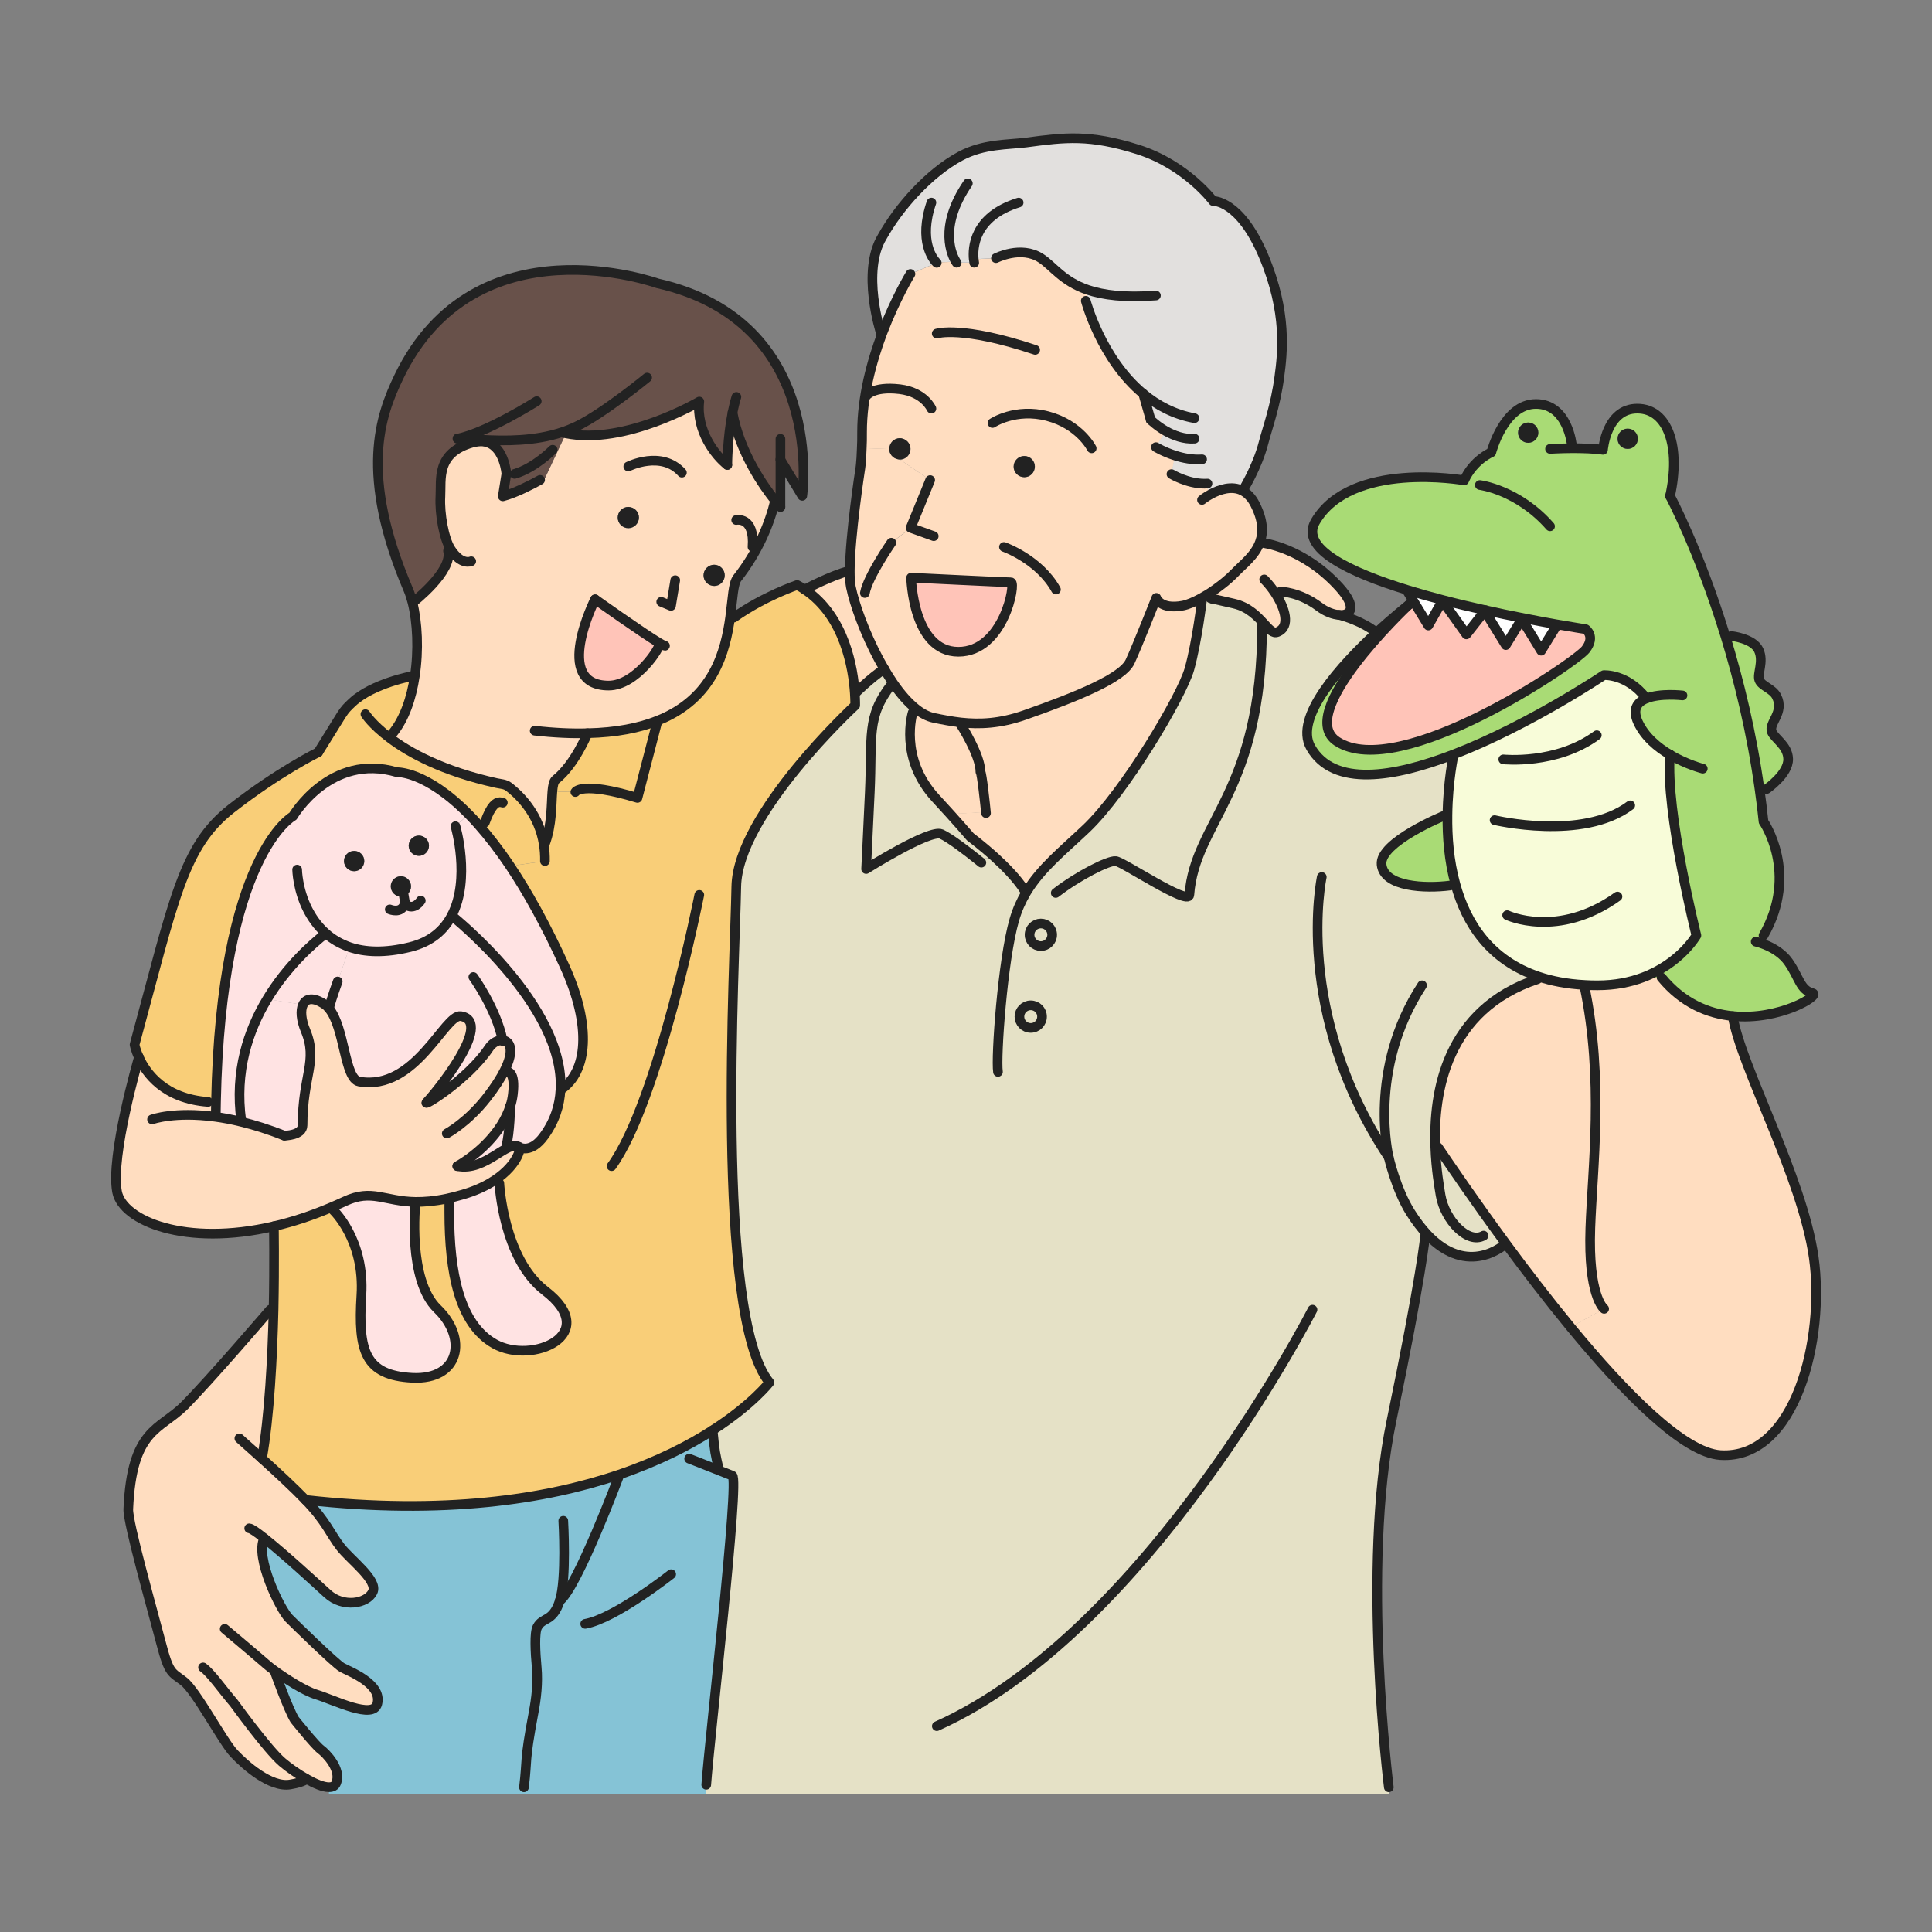 <?xml version="1.0" encoding="UTF-8"?>
<svg id="_レイヤー_1" data-name="レイヤー 1" xmlns="http://www.w3.org/2000/svg" viewBox="0 0 200 200">
  <rect x="0" y="0" width="200" height="200" fill="#808080" stroke="none"/>
  <defs>
    <style>
      .cls-1, .cls-2 {
        fill: none;
      }

      .cls-2 {
        stroke: #222;
        stroke-linecap: round;
        stroke-linejoin: round;
      }

      .cls-3 {
        fill: #f9ce78;
      }

      .cls-4 {
        fill: #f8fcd9;
      }

      .cls-5 {
        fill: #ffddc0;
      }

      .cls-6 {
        fill: #fff;
      }

      .cls-7 {
        fill: #ffe3e3;
      }

      .cls-8 {
        fill: #ffc4b8;
      }

      .cls-9 {
        fill: #e5e1c6;
      }

      .cls-10 {
        fill: #68514a;
      }

      .cls-11 {
        fill: #a9db75;
      }

      .cls-12 {
        fill: #e2e0de;
      }

      .cls-13 {
        fill: #222;
      }

      .cls-14 {
        fill: #85c3d6;
      }
    </style>
  </defs>
  <g>
    <g>
      <path class="cls-8" d="m164.16,67.23c-1.05,1.37-19.28,13.74-25.74,9.52-4.42-2.89,6.87-13.62,7.57-14.28.02-.02.03-.03.03-.03l.31-.19,1.52,2.49,1.46-2.56,2.48,3.48,1.88-2.39.09.07,2.1,3.43,1.65-2.69,2.01,3.27,1.49-2.43.05-.32c1.89.33,3.08.51,3.08.51,0,0,1.05.73,0,2.1Z"/>
      <path class="cls-11" d="m169.54,45.43c0-.58-.47-1.05-1.05-1.05s-1.05.47-1.05,1.05.47,1.05,1.05,1.05,1.05-.47,1.05-1.05Zm-11.35-1.69c-.57,0-1.05.47-1.05,1.05s.47,1.05,1.05,1.05,1.05-.47,1.05-1.05-.47-1.05-1.05-1.05Zm-7.7,34.35c-6.21,2.4-12.45,3.41-14.81-.71-1.79-3.11,3.15-8.51,6.8-11.89,1.8-1.66,3.29-2.83,3.51-3.01-.7.66-12,11.39-7.57,14.28,6.45,4.21,24.69-8.15,25.74-9.52,1.05-1.37,0-2.1,0-2.1,0,0-1.19-.18-3.08-.51-1.03-.18-2.25-.41-3.61-.68-1.15-.23-2.4-.49-3.69-.77-1.45-.32-2.95-.67-4.43-1.06-1.2-.31-2.39-.65-3.54-1-6.21-1.89-11.24-4.35-9.64-7.11,3.71-6.37,15.41-4.27,15.41-4.27.93-2.11,2.81-2.9,2.81-2.9,0,0,1.28-5.01,4.62-5.01s3.72,4.27,3.72,4.27v.31c1.09,0,2.35.03,3.21.17,0,0,.33-4.27,3.55-4.27s4.51,4.05,3.39,9.05c0,0,2.99,5.57,5.73,14.5,1.39,4.54,2.72,9.95,3.55,15.94.15,1.07.29,2.17.4,3.27,0,0,3.71,5.33,0,11.78l-.81.64s2.26.49,3.39,2.1c1.13,1.61,1.21,2.91,2.5,3.23.85.21-3.41,2.85-8.27,2.37-2.51-.24-5.18-1.32-7.37-3.99h-1.93c3.91-1.45,5.56-4.35,5.56-4.35,0,0-3.22-12.81-2.74-18.71-1.29-.76-2.61-1.85-3.31-3.36-.63-1.37-.07-2.09.85-2.46h0c-1.97-2.59-4.41-2.42-4.41-2.42,0,0-7.73,5.19-15.52,8.2Z"/>
      <path class="cls-6" d="m153.77,63.16c1.29.29,2.54.55,3.69.77v.04s.06.11.06.11l-1.65,2.69-2.1-3.43-.09-.07.09-.12Z"/>
      <path class="cls-6" d="m149.32,62.19l.02-.09c1.49.39,2.99.74,4.43,1.06l-.09.12-1.88,2.39-2.48-3.48Z"/>
      <path class="cls-9" d="m107.75,95.6c-.65,0-1.17.52-1.17,1.17s.53,1.17,1.17,1.17,1.17-.52,1.17-1.17-.53-1.17-1.17-1.17Zm-2.22,9.64c0,.65.52,1.17,1.17,1.17s1.17-.53,1.17-1.17-.52-1.17-1.17-1.17-1.17.52-1.17,1.17Zm-13.26-34.38c-2.62,3.35-1.97,5.33-2.24,11.17-.27,5.84-.38,7.93-.38,7.93,0,0,6.57-4.14,7.78-3.62.91.39,2.79,1.86,3.67,2.57l1.96-.09c1.07.98,2.23,2.17,2.97,3.32l.26.16s-.06.09-.09.15h3.09c2.35-1.81,5.46-3.38,6.21-3.3.75.07,7.53,4.65,7.62,3.5.57-7.61,7.53-10.62,7.53-27.88l.19-.21c.55.6.94,1.04,1.38.87,1.41-.55.78-2.5-.23-4.05l.57-.14s1.93.01,4,1.57c.7.53,1.48.82,2.1.85.41.11,2.4.67,3.79,1.81l.03.03c-3.65,3.38-8.59,8.77-6.8,11.89,2.36,4.13,8.6,3.11,14.81.71,0,0-.61,2.71-.65,6.31h-.27s-6.79,2.75-6.55,5.09c.24,2.33,4.51,2.5,7.1,2.17l.54-.11c1.11,4.04,3.56,7.85,8.58,9.54l-.09.27c-9.48,3.15-10.79,11.72-10.58,17.39h.28c1.25,1.85,3.83,5.64,7.03,9.98l-.06.05s-3.85,3.56-8.13-1.03l-.17.15s-.35,4.07-3.49,19.2-.27,37.91-.27,37.91v.67h-70.65v-.93c.36-4.97,3.46-31.67,2.7-32-.24-.1-.77-.31-1.39-.55v-.03c-.39-1.75-.41-1.79-.65-4.12h0c4.11-2.65,5.87-4.95,5.87-4.95-5.69-6.89-3.55-43.77-3.43-51.31s12.31-18.78,12.31-18.78c0,0,.01-.47-.04-1.25h.05s1.54-1.54,3.01-2.52c.29.51.61,1.01.92,1.47l-.19.13Z"/>
      <path class="cls-5" d="m96.87,82.64c-3.87-4.19-2.39-8.87-2.39-8.87l.37-.36c.59.47,1.21.79,1.81.92.92.19,1.85.37,2.81.48l-.02.18s2.06,3.21,2.04,4.91c.15.12.51,3.53.57,4.17l-3.7.21c-.55-.61-1.07-1.17-1.49-1.63Z"/>
      <path class="cls-5" d="m27.12,150.99h0c1.49,1.35,3.36,3.08,4.51,4.28,2.17,2.25,2.55,3.51,3.62,4.88s3.93,3.45,3.33,4.66-3.07,1.65-4.68.17c-1.17-1.07-4.51-4.14-6.55-5.75-.99,1.95,1.66,7.39,2.57,8.29.48.48,4.78,4.69,5.49,5.09.71.4,4.17,1.66,3.65,3.75-.42,1.66-4.39-.36-6.3-.95-1.23-.37-3.17-1.63-4.31-2.45l-.02.03s1.37,3.86,2.07,5.02c0,0,2.13,2.66,2.69,3.07s2.17,2.05,1.62,3.47c-.12.32-.39.45-.76.45-.61,0-1.46-.37-2.33-.86,0,0-.23.32-1.68.57-2.04.34-4.65-2-5.81-3.21-1.15-1.21-3.93-6.48-5.2-7.46-1.27-.99-1.51-.71-2.36-3.98s-3.45-12.46-3.39-13.86c.36-8.36,3.25-8.16,5.81-10.71s8.88-9.93,8.88-9.93h.35c-.12,4.95-.43,11.02-1.2,15.41Z"/>
      <path class="cls-4" d="m150.49,78.09c7.79-3.01,15.52-8.2,15.52-8.2,0,0,2.43-.17,4.41,2.41h0c-.92.37-1.48,1.1-.85,2.47.69,1.51,2.01,2.6,3.31,3.36-.48,5.9,2.74,18.71,2.74,18.71,0,0-1.65,2.9-5.56,4.35-1.31.49-2.86.81-4.68.81-.47,0-.93-.01-1.37-.04-1.8-.1-3.37-.4-4.75-.87-5.02-1.69-7.47-5.49-8.58-9.54-.67-2.44-.86-4.96-.83-7.15.04-3.6.65-6.31.65-6.31Z"/>
      <path class="cls-9" d="m90.03,82.03c.27-5.84-.38-7.81,2.24-11.17l.19-.13c.75,1.09,1.56,2.03,2.39,2.68l-.37.36s-1.48,4.68,2.39,8.87c.42.46.94,1.03,1.49,1.63.7.78,1.45,1.62,2.09,2.37,0,0,1.23.91,2.61,2.17l-1.96.09c-.89-.71-2.77-2.17-3.67-2.57-1.21-.52-7.78,3.62-7.78,3.62,0,0,.11-2.09.38-7.93Z"/>
      <path class="cls-5" d="m104.67,60.28c-.54,0-10.34-.48-10.34-.48,0,0,.17,7.67,4.89,7.67s6-7.19,5.45-7.19Zm-15.45-13.9c.02-.46.03-1.01.03-1.65,0-3.67,1-7.33,2.1-10.26,1.37-3.62,2.91-6.11,2.91-6.11l2.72-1.15s-.02-.01-.05-.05l2.03-.06s.05.08.07.09h1.82s-.03-.17-.05-.35l2.31-.11s2.59-1.33,4.64,0c1.29.83,2.23,2.39,4.87,3.29l-.21,1.13s1.57,5.99,5.94,9.62l.77,2.71s.62.62,1.57,1.16l-1.02,1.67s.82.5,1.99.87l-.38,1.91s1.64.99,3.41.99l.7,1.07c.86-.46,2.15-.91,3.26-.34.47.25.92.68,1.28,1.38.85,1.66.89,2.91.52,3.92-.5,1.41-1.77,2.34-2.61,3.21-.71.75-1.7,1.52-2.69,2.15-.26.16-.51.31-.76.45-.72.39-1.4.68-1.91.78-2.37.45-2.76-.8-2.76-.8,0,0-1.95,4.95-2.72,6.61-.78,1.66-5.26,3.54-10.9,5.52-2.57.9-4.67.99-6.62.77-.96-.11-1.89-.29-2.81-.48-.61-.13-1.22-.45-1.81-.92-.83-.65-1.63-1.59-2.39-2.68-.31-.47-.63-.96-.92-1.47-1.53-2.6-2.72-5.63-3.27-7.72l1.26-.13c.3-1.69,2.74-5.21,2.74-5.21l2-1.54,2.02-4.94-3.13-2.13c.51,0,.96-.36,1.07-.88.12-.59-.26-1.17-.86-1.3-.59-.12-1.17.26-1.29.86-.01.07-.03.15-.03.23l-2.83-.09Zm17.89,2.14c.13-.59-.26-1.17-.85-1.3-.59-.12-1.17.26-1.3.86-.12.59.26,1.17.86,1.29.59.13,1.17-.26,1.29-.85Z"/>
      <path class="cls-5" d="m132,61.38c1.01,1.55,1.65,3.5.23,4.05-.44.17-.83-.27-1.38-.87-.68-.74-1.59-1.73-3.14-2.08-1.21-.27-1.84-.42-2.15-.49l-.09-.02-.33-.5c.99-.63,1.97-1.41,2.69-2.15.83-.87,2.11-1.8,2.61-3.21l.22.08s4.22.43,7.99,4.59c1.85,2.04,1.24,2.95.02,2.88-.62-.03-1.4-.32-2.1-.85-2.07-1.55-4-1.57-4-1.57l-.57.14Z"/>
      <path class="cls-5" d="m166.06,135.48l-3.46,1.91c-2.36-2.87-4.66-5.87-6.71-8.65-3.19-4.34-5.77-8.13-7.03-9.99h-.28c-.21-5.67,1.11-14.23,10.58-17.38l.09-.27c1.38.47,2.95.77,4.75.87v.04c2.06,9.76.84,18.96.63,25.13-.24,6.93,1.34,8.28,1.43,8.35Z"/>
      <path class="cls-7" d="m53.75,118.75c-1.21-.81-3.51,2.58-6.41,1.97,2.02-1.17,4.63-3.42,5.49-6.26h0c.12-.39.21-.77.25-1.17.3-2.48-.59-2.33-.59-2.33l-.27-.14c1.05-2.11.57-3.07-.19-3.13-.47-.05-1.05.25-1.43.81-2.2,3.3-7.14,6.29-6.41,5.57s7.01-8.31,3.51-8.88c-1.67-.28-4.68,7.79-10.53,6.77-1.53-.27-1.47-5.6-3.13-7.57h0c.32-1.19.91-2.79.91-2.79l1.24-3.54c1.55.51,3.58.64,6.23-.01,2.21-.54,3.54-1.77,4.32-3.26h0s11.74,9.3,11.26,18.02c-.08,1.63-.59,3.25-1.7,4.77-1.38,1.92-2.57,1.17-2.57,1.17Z"/>
      <path class="cls-7" d="m36.66,90.18c.58,0,1.05-.47,1.05-1.05s-.47-1.05-1.05-1.05-1.05.47-1.05,1.05.47,1.05,1.05,1.05Zm7.74-2.63c0-.58-.47-1.05-1.05-1.05s-1.05.47-1.05,1.05.47,1.05,1.05,1.05,1.05-.47,1.05-1.05Zm-10.68,9.07c-1.36,1.06-4.01,3.38-6.07,6.8-1.96,3.25-3.38,7.49-2.67,12.6l-.02.09c-.96-.23-1.85-.39-2.66-.51l.04-.32c0-.41.01-.81.02-1.21.52-25.6,7.97-29.59,7.97-29.59,0,0,3.87-6.61,10.77-4.55,0,0,2.99-.15,7.42,4.36l-1.37,1.23s1.6,5.46-.39,9.25c-.78,1.49-2.11,2.72-4.32,3.26-2.65.65-4.68.53-6.23.01-1.01-.35-1.83-.85-2.48-1.43Zm6.75-5.07c-.11.57.26,1.12.83,1.23.18.03.35.03.51-.03.36-.11.64-.41.72-.8.11-.57-.26-1.12-.83-1.23s-1.12.26-1.23.83Z"/>
      <path class="cls-5" d="m166.06,135.48c-.09-.07-1.67-1.41-1.43-8.35.21-6.17,1.43-15.37-.63-25.13v-.04c.45.03.9.04,1.37.04,1.82,0,3.37-.32,4.68-.81h1.93c2.19,2.67,4.87,3.75,7.37,3.99.85,5.25,7.2,16.63,8.39,24.98,1.18,8.35-1.85,20.94-9.66,20.46-3.78-.24-9.82-6.33-15.5-13.23l3.46-1.91Z"/>
      <path class="cls-11" d="m185.11,78.55c.06,1.57-2.23,3.13-2.23,3.13l-.73.1c-.83-5.99-2.15-11.4-3.55-15.94h.61s2.26.23,2.83,1.45c.56,1.21-.18,2.46.06,3.1.24.65,1.39.89,1.79,1.7.85,1.67-.85,2.74-.49,3.67.27.69,1.65,1.41,1.69,2.79Z"/>
      <path class="cls-13" d="m168.5,44.37c.58,0,1.05.47,1.05,1.05s-.47,1.05-1.05,1.05-1.05-.47-1.05-1.05.47-1.05,1.05-1.05Z"/>
      <path class="cls-6" d="m157.53,64.09l-.07-.11v-.04c1.37.27,2.59.5,3.62.68l-.05.32-1.49,2.43-2.01-3.27Z"/>
      <path class="cls-13" d="m158.2,43.74c.58,0,1.05.47,1.05,1.05s-.47,1.05-1.05,1.05-1.05-.47-1.05-1.05.47-1.05,1.05-1.05Z"/>
      <path class="cls-11" d="m150.67,91.56l-.54.11c-2.59.33-6.86.16-7.1-2.17-.24-2.34,6.55-5.09,6.55-5.09h.27c-.03,2.19.15,4.71.83,7.15Z"/>
      <path class="cls-6" d="m149.34,62.1l-.02.09-1.46,2.56-1.52-2.49-.6-.97.06-.19c1.15.35,2.34.69,3.54,1Z"/>
      <path class="cls-12" d="m120.68,44.63c-.95-.54-1.57-1.16-1.57-1.16l-.77-2.71c-4.37-3.63-5.94-9.62-5.94-9.62l.21-1.13c-2.64-.89-3.59-2.46-4.87-3.29-2.05-1.33-4.64,0-4.64,0l-2.31.11c.02.19.05.31.05.35h-1.82s-.03-.05-.07-.09l-2.03.06s.05.05.05.05l-2.72,1.15s-1.53,2.49-2.91,6.11l-.2-.08s-2.02-6.31.17-9.88c1.71-3.08,4.86-6.61,8.1-8.35,2.41-1.29,4.9-1.15,6.82-1.41,4.01-.54,6.56-.85,11.56.73,5,1.59,7.77,5.33,7.77,5.33,0,0,2.77-.15,5.23,5.7,2.46,5.84,1.96,10.04,1.63,12.49-.41,3.06-1.27,5.36-1.63,6.81-.67,2.61-2.17,4.99-2.17,4.99-1.11-.57-2.4-.12-3.26.34l-.7-1.07c-1.77,0-3.41-.99-3.41-.99l.38-1.91c-1.17-.37-1.99-.87-1.99-.87l1.02-1.67Z"/>
      <path class="cls-9" d="m125.56,61.99c.31.07.95.21,2.15.49,1.55.35,2.46,1.34,3.14,2.08l-.19.21c0,17.26-6.95,20.27-7.53,27.88-.09,1.15-6.87-3.43-7.62-3.5-.75-.08-3.87,1.49-6.21,3.3h-3.09c.03-.05.05-.1.09-.15,1.47-2.41,3.66-4.16,6.11-6.47,4.01-3.79,9.94-13.76,10.73-16.57.79-2.81,1.31-7.21,1.31-7.21l-.06-.11c.25-.14.5-.29.76-.45l.33.5.09.02Z"/>
      <path class="cls-5" d="m102.06,84.06c-.07-.64-.43-4.05-.57-4.17.02-1.69-2.04-4.91-2.04-4.91l.02-.18c1.95.21,4.05.13,6.62-.77,5.64-1.98,10.12-3.86,10.9-5.52.77-1.66,2.72-6.61,2.72-6.61,0,0,.39,1.25,2.76.8.51-.1,1.19-.39,1.91-.78l.06.11s-.53,4.41-1.31,7.21c-.79,2.81-6.71,12.78-10.73,16.57-2.45,2.31-4.64,4.06-6.11,6.47l-.26-.16c-.73-1.15-1.89-2.34-2.97-3.32-1.38-1.26-2.61-2.17-2.61-2.17-.65-.75-1.39-1.59-2.09-2.37l3.7-.21Z"/>
      <path class="cls-9" d="m107.75,95.6c.65,0,1.17.52,1.17,1.17s-.53,1.17-1.17,1.17-1.17-.52-1.17-1.17.53-1.17,1.17-1.17Z"/>
      <path class="cls-13" d="m106.25,47.23c.59.13.98.71.85,1.3-.12.59-.7.98-1.29.85-.6-.12-.98-.7-.86-1.29.13-.6.71-.98,1.3-.86Z"/>
      <path class="cls-9" d="m106.7,104.07c.65,0,1.17.52,1.17,1.17s-.52,1.17-1.17,1.17-1.17-.53-1.17-1.17.52-1.17,1.17-1.17Z"/>
      <path class="cls-8" d="m104.67,60.28c.55,0-.73,7.19-5.45,7.19s-4.89-7.67-4.89-7.67c0,0,9.8.48,10.34.48Z"/>
      <path class="cls-5" d="m96.29,49.7l-2.02,4.94-2,1.54s-2.44,3.52-2.74,5.21l-1.26.13c-.07-.27-.13-.53-.18-.77-.08-.4-.11-.97-.11-1.66.02-3.67,1.07-10.47,1.07-10.47,0,0,.11-.61.17-2.24l2.83.09c0,.51.36.96.88,1.07.07.01.15.03.23.03l3.13,2.13Z"/>
      <path class="cls-13" d="m93.37,45.39c.6.13.98.71.86,1.3-.11.52-.57.88-1.07.88-.07,0-.15-.01-.23-.03-.52-.11-.88-.56-.88-1.07,0-.07.01-.15.03-.23.12-.6.7-.98,1.29-.86Z"/>
      <path class="cls-5" d="m88.27,61.53c.55,2.09,1.74,5.12,3.27,7.72-1.47.98-3.01,2.52-3.01,2.52h-.05c-.16-2.47-1.01-7.97-5.18-10.74,0,0,2.75-1.47,4.61-1.93h.07c0,.69.03,1.26.11,1.66.05.24.11.5.18.77Z"/>
      <path class="cls-3" d="m88.48,71.77c.05.77.04,1.25.04,1.25,0,0-12.19,11.24-12.31,18.78s-2.25,44.41,3.43,51.31c0,0-1.77,2.29-5.87,4.94-2.4,1.55-5.6,3.21-9.72,4.61-7.51,2.55-18.09,4.21-32.43,2.61-1.15-1.2-3.01-2.93-4.51-4.27h0c.77-4.4,1.08-10.47,1.2-15.4.11-4.87.03-8.65.03-8.65,1.9-.44,3.91-1.09,6.01-1.99l.14.33s3.27,3.06,2.9,8.81c-.36,5.75.37,8.28,5.28,8.53,4.91.24,5.73-4.11,2.59-7.14-3.09-2.97-2.29-10.78-2.26-11.06.89.01,1.93-.07,3.19-.33l.29,1.4c0,6.21,1.03,11.57,4.69,13.62,3.87,2.18,11.14-.97,5.21-5.51-4.33-3.32-4.72-11.12-4.72-11.12l-.89-.05c2.69-1.59,3.17-3.54,2.95-3.69,0,0,1.19.75,2.57-1.17,1.11-1.53,1.62-3.14,1.7-4.77h.02c2.79-1.85,3.23-6.57.41-12.78-1.96-4.31-3.86-7.7-5.64-10.36l3.61-.53c.01-.61-.03-1.19-.12-1.73l.12-.02c.75-1.99.67-4.13.78-5.46l2.37.07s.6-1.16,6.43.61l2.08-8c5.79-2.3,7.03-7.17,7.51-10.72l.37.05c3.09-2.2,6.55-3.37,6.55-3.37.28.15.54.31.79.47,4.17,2.77,5.02,8.27,5.18,10.74Z"/>
      <path class="cls-10" d="m75.83,42.7c-.54,2.69-.54,5.43-.54,5.43-1.23-.95-3.24-3.53-2.9-6.56,0,0-7.69,4.54-13.82,3.29-.13-.02-.25-.05-.37-.07v-.05c-2.89.95-5.91.91-8.21.79v.16c-.33-.02-.69.01-1.09.13-3.76,1.07-3.19,3.78-3.29,5.57-.1,1.8.38,4.38,1.04,5.42l-.26.21c.53,2.1-3.64,5.33-3.64,5.33h-.03c-.13-.49-.27-.94-.44-1.33-5.1-11.96-2.91-17.99-.97-22.02,7.91-16.47,26.77-9.68,26.77-9.68,17.54,3.95,14.99,22,14.99,22l-2.27-3.75v4.91s-.21-.23-.55-.66c-1.13-1.4-3.64-4.92-4.41-9.11Z"/>
      <path class="cls-5" d="m68.27,66.58c-1.72-1.02-6.67-4.54-6.67-4.54,0,0-4.51,8.93,1.41,8.93,2.83,0,5.45-4.02,5.22-4.33l.04-.07Zm-21.64-9.76c-.66-1.04-1.14-3.62-1.04-5.42.1-1.79-.47-4.5,3.29-5.57.41-.11.77-.15,1.09-.13.2.02.38.06.55.12,1.71.61,1.9,3.23,1.9,3.23l-.37,2.33c1.29-.33,3.03-1.25,3.64-1.58l.57.02,2.29-4.89v-.07c6.15,1.25,13.84-3.29,13.84-3.29-.34,3.03,1.67,5.61,2.9,6.56,0,0,0-2.75.54-5.43.77,4.19,3.28,7.71,4.41,9.11-.58,2.39-1.72,5.22-3.92,8.03-.43.55-.47,2.09-.73,4.03-.49,3.55-1.72,8.42-7.51,10.72-1.89.75-4.25,1.23-7.24,1.3,0,0-1.29,3.21-3.29,4.81-.21.17-.3.61-.35,1.21-.11,1.33-.03,3.47-.78,5.46l-.12.02c-.47-3-2.31-4.89-3.4-5.78-.09-.07-.17-.13-.24-.19-.35-.27-.8-.27-1.23-.37-5.57-1.23-9.05-3.15-11.1-4.7l.33-.45c1.23-1.51,1.95-3.65,2.29-5.91.42-2.71.27-5.58-.24-7.63h.03s4.17-3.24,3.64-5.34l.26-.21Zm28.37,2.97c.13-.59-.26-1.17-.85-1.3-.59-.12-1.17.26-1.3.86-.12.59.27,1.17.86,1.29.59.13,1.17-.26,1.29-.85Zm-8.88-5.99c.12-.59-.26-1.17-.86-1.29-.59-.13-1.17.26-1.29.85-.13.59.26,1.17.85,1.3.59.12,1.17-.26,1.3-.86Z"/>
      <path class="cls-14" d="m74.42,152.21c.62.24,1.15.45,1.39.55.76.33-2.34,27.03-2.7,32v.93h-18.88v-.67c.37-3.03,0-2.45.98-7.65.3-1.57.48-3.15.34-4.74-.15-1.62-.25-3.59.06-4.19.55-1.08,1.6-.48,2.32-2.71,1.83-1.39,6.15-12.96,6.15-12.96l-.03-.1c4.11-1.4,7.31-3.06,9.72-4.61h0c.23,2.34.26,2.37.66,4.13v.03Z"/>
      <path class="cls-13" d="m74.15,58.48c.59.13.98.71.85,1.3-.12.59-.7.98-1.29.85-.59-.12-.98-.7-.86-1.29.13-.6.71-.98,1.3-.86Z"/>
      <path class="cls-8" d="m68.23,66.64c.23.31-2.39,4.33-5.22,4.33-5.92,0-1.41-8.93-1.41-8.93,0,0,4.95,3.52,6.67,4.54l-.04.07Z"/>
      <path class="cls-3" d="m68.07,74.6l-2.08,8c-5.83-1.77-6.43-.61-6.43-.61l-2.37-.07c.05-.6.13-1.03.35-1.21,2-1.6,3.29-4.81,3.29-4.81,2.99-.07,5.35-.55,7.24-1.3Z"/>
      <path class="cls-13" d="m65.26,52.5c.6.12.98.7.86,1.29-.13.6-.71.98-1.3.86-.59-.13-.98-.71-.85-1.3.12-.59.7-.98,1.29-.85Z"/>
      <path class="cls-14" d="m57.94,165.72c-.72,2.23-1.77,1.63-2.32,2.71-.31.61-.21,2.57-.06,4.19.14,1.59-.04,3.17-.34,4.74-.98,5.21-.61,4.63-.98,7.65v.67h-20.19v-.67c.37,0,.64-.13.76-.45.55-1.42-1.07-3.06-1.62-3.47s-2.69-3.07-2.69-3.07c-.7-1.16-2.07-5.02-2.07-5.02l.02-.03c1.14.82,3.07,2.08,4.31,2.45,1.91.59,5.88,2.61,6.3.95.53-2.09-2.94-3.35-3.65-3.75-.71-.39-5.01-4.61-5.49-5.09-.91-.9-3.56-6.33-2.57-8.29,2.03,1.61,5.38,4.67,6.55,5.75,1.61,1.48,4.08,1.04,4.68-.17s-2.27-3.29-3.33-4.66-1.45-2.63-3.62-4.88c14.34,1.59,24.92-.07,32.43-2.61l.03.1s-4.33,11.56-6.15,12.96Z"/>
      <path class="cls-7" d="m58.44,100.03c2.82,6.21,2.38,10.93-.41,12.78h-.02c.48-8.72-11.26-18.02-11.26-18.02h0c1.99-3.79.39-9.25.39-9.25l1.37-1.23c.33.33.67.69,1.01,1.08,1.03,1.17,2.13,2.57,3.28,4.29,1.78,2.66,3.68,6.05,5.64,10.36Z"/>
      <path class="cls-10" d="m55.69,49.8c-.61.33-2.35,1.25-3.64,1.58l.37-2.33s-.19-2.63-1.9-3.23c-.17-.06-.35-.1-.55-.12v-.16c2.31.12,5.33.16,8.21-.79v.05c.13.03.25.05.38.07v.07s-2.3,4.89-2.3,4.89l-.57-.02Z"/>
      <path class="cls-7" d="m46.5,125.5l-.29-1.4c.52-.11,1.08-.25,1.69-.43,1.17-.34,2.13-.77,2.9-1.23l.89.05s.39,7.79,4.72,11.12c5.93,4.55-1.34,7.69-5.21,5.51-3.66-2.05-4.69-7.41-4.69-13.62Z"/>
      <path class="cls-3" d="m51.74,83.03l1.15-1.41c1.09.89,2.93,2.78,3.4,5.78.09.54.13,1.12.12,1.73l-3.61.53c-1.15-1.71-2.25-3.12-3.28-4.29l.67-.24c.63-1.81,1.17-2.11,1.55-2.11Z"/>
      <path class="cls-5" d="m43.02,124.43c-3.23-.05-4.51-1.37-7.3-.07-.45.21-.9.41-1.35.6-2.1.9-4.11,1.55-6.01,1.99-9.17,2.13-15.66-.56-16.24-3.55-.71-3.69,2.17-13.62,2.26-13.93.74,1.64,2.63,4.28,7.17,4.61h.81l-.02,1.22-.04.32c.81.11,1.7.27,2.66.51,1.36.33,2.86.79,4.49,1.45,0,0,1.87-.01,1.87-1.07,0-5.15,1.62-6.65.31-9.8-.47-1.12-.54-2.09-.27-2.67.31-.69,1.09-.83,2.24-.05.17.11.31.25.45.42,1.65,1.97,1.59,7.29,3.13,7.57,5.85,1.03,8.85-7.05,10.53-6.77,3.5.57-2.78,8.15-3.51,8.88s4.21-2.27,6.41-5.57c.37-.57.95-.86,1.43-.81.76.07,1.25,1.02.19,3.13l.27.14s.89-.15.59,2.33c-.05.4-.13.79-.25,1.17h0c-.87,2.85-3.47,5.1-5.49,6.27,2.9.61,5.2-2.78,6.41-1.97.22.15-.27,2.11-2.95,3.69-.77.46-1.73.89-2.9,1.23-.61.18-1.17.32-1.69.43-1.26.26-2.3.35-3.19.33Z"/>
      <path class="cls-3" d="m40.32,76.37c2.04,1.55,5.52,3.47,11.1,4.7.43.09.88.1,1.23.37.07.06.15.12.24.19l-1.15,1.41c-.37,0-.91.3-1.55,2.11l-.67.24c-.34-.39-.68-.75-1.01-1.08-4.43-4.51-7.42-4.36-7.42-4.36-6.89-2.06-10.77,4.55-10.77,4.55,0,0-7.45,3.99-7.97,29.59h-.81c-4.54-.34-6.43-2.98-7.17-4.62h0c-.35-.77-.45-1.32-.45-1.32,4.11-15.13,5-20.5,10-24.42,4.98-3.89,9-5.84,9-5.84,2.79-4.43,2.42-4.13,3.54-5.18,2.13-1.97,6.26-2.73,6.26-2.73l.21.03c-.34,2.25-1.07,4.4-2.29,5.91l-.33.45Z"/>
      <path class="cls-7" d="m45.28,135.49c3.15,3.03,2.33,7.38-2.59,7.14-4.91-.25-5.64-2.77-5.28-8.53.37-5.75-2.9-8.81-2.9-8.81l-.14-.33c.45-.19.89-.39,1.35-.6,2.79-1.3,4.07.02,7.3.07-.03.28-.83,8.09,2.26,11.06Z"/>
      <path class="cls-13" d="m43.36,86.5c.58,0,1.05.47,1.05,1.05s-.47,1.05-1.05,1.05-1.05-.47-1.05-1.05.47-1.05,1.05-1.05Z"/>
      <path class="cls-13" d="m41.81,92.76c-.16.05-.33.06-.51.03-.57-.11-.93-.66-.83-1.23.11-.57.67-.94,1.23-.83s.94.67.83,1.23c-.08.39-.36.69-.72.8Z"/>
      <path class="cls-13" d="m36.66,88.09c.58,0,1.05.47,1.05,1.05s-.47,1.05-1.05,1.05-1.05-.47-1.05-1.05.47-1.05,1.05-1.05Z"/>
      <path class="cls-7" d="m36.2,98.06l-1.24,3.54s-.59,1.6-.91,2.78h0c-.13-.16-.28-.3-.45-.41-1.15-.79-1.93-.64-2.24.05l-3.71-.59c2.06-3.42,4.71-5.74,6.07-6.8.65.58,1.47,1.09,2.48,1.43Z"/>
      <path class="cls-7" d="m31.63,106.69c1.31,3.15-.31,4.65-.31,9.8,0,1.06-1.87,1.07-1.87,1.07-1.63-.65-3.13-1.12-4.49-1.45l.02-.09c-.71-5.11.71-9.35,2.67-12.6l3.71.59c-.27.59-.19,1.55.27,2.67Z"/>
    </g>
    <g>
      <path class="cls-2" d="m94.48,73.77s-1.48,4.68,2.39,8.87c.42.46.94,1.03,1.49,1.63.7.78,1.45,1.62,2.09,2.37,0,0,1.23.91,2.61,2.17,1.07.98,2.23,2.17,2.97,3.32"/>
      <path class="cls-2" d="m162.72,46.09s-.39-4.27-3.72-4.27-4.62,5.01-4.62,5.01c0,0-1.87.79-2.81,2.9,0,0-11.7-2.1-15.41,4.27-1.6,2.75,3.42,5.21,9.64,7.11,1.15.35,2.34.69,3.54,1,1.49.39,2.99.74,4.43,1.06,1.29.29,2.54.55,3.69.77,1.36.27,2.59.5,3.61.68,1.89.33,3.08.51,3.08.51,0,0,1.05.73,0,2.1-1.05,1.37-19.28,13.74-25.74,9.52-4.42-2.89,6.87-13.62,7.57-14.28"/>
      <path class="cls-2" d="m160.46,46.47s1.03-.06,2.27-.07c1.09,0,2.35.03,3.21.17,0,0,.33-4.27,3.55-4.27s4.51,4.05,3.39,9.05"/>
      <path class="cls-2" d="m172.88,51.35s2.99,5.57,5.73,14.5c1.39,4.54,2.72,9.95,3.55,15.94.15,1.07.29,2.17.4,3.27,0,0,3.71,5.33,0,11.78"/>
      <path class="cls-2" d="m181.75,97.48s2.26.49,3.39,2.1c1.13,1.61,1.21,2.91,2.5,3.23.85.21-3.41,2.85-8.27,2.37-2.51-.24-5.18-1.32-7.37-3.99"/>
      <path class="cls-2" d="m176.27,79.57s-1.66-.42-3.39-1.44c-1.29-.76-2.61-1.85-3.31-3.36-.63-1.37-.07-2.09.85-2.46,1.43-.59,3.75-.32,3.75-.32"/>
      <path class="cls-2" d="m149.57,84.41s-6.79,2.75-6.55,5.09c.24,2.33,4.51,2.5,7.1,2.17"/>
      <path class="cls-2" d="m150.49,78.09s-.61,2.71-.65,6.31c-.03,2.19.15,4.71.83,7.15,1.11,4.04,3.56,7.85,8.58,9.54,1.38.47,2.95.77,4.75.87.45.03.9.04,1.37.04,1.82,0,3.37-.32,4.68-.81,3.91-1.45,5.56-4.35,5.56-4.35,0,0-3.22-12.81-2.74-18.71v-.04"/>
      <path class="cls-2" d="m155.62,78.61s5.48.58,9.68-2.5"/>
      <path class="cls-2" d="m154.72,84.9s9.12,2.18,14.04-1.53"/>
      <path class="cls-2" d="m156.02,94.74s5.24,2.49,11.42-1.93"/>
      <path class="cls-2" d="m179.23,65.84s2.26.24,2.83,1.45c.56,1.21-.18,2.46.06,3.1.24.65,1.39.89,1.79,1.7.85,1.67-.85,2.74-.49,3.67.27.69,1.65,1.41,1.69,2.79.06,1.57-2.23,3.13-2.23,3.13"/>
      <path class="cls-2" d="m146.03,62.45s-.01,0-.03.03c-.23.18-1.71,1.35-3.51,3.01-3.65,3.38-8.59,8.77-6.8,11.89,2.36,4.13,8.6,3.11,14.81.71,7.79-3.01,15.52-8.2,15.52-8.2,0,0,2.43-.17,4.41,2.41"/>
      <path class="cls-2" d="m153.19,50.21s3.95.48,7.27,4.27"/>
      <path class="cls-2" d="m179.37,105.19c.85,5.25,7.2,16.63,8.39,24.98,1.18,8.35-1.85,20.94-9.66,20.46-3.78-.24-9.82-6.33-15.5-13.23-2.36-2.87-4.66-5.87-6.71-8.65-3.19-4.34-5.77-8.13-7.03-9.99"/>
      <path class="cls-2" d="m166.06,135.49h0c-.09-.07-1.67-1.42-1.43-8.35.21-6.17,1.43-15.37-.63-25.13"/>
      <path class="cls-2" d="m159.16,101.36c-9.48,3.15-10.79,11.72-10.58,17.39.08,2.36.43,4.23.55,4.99.44,2.59,2.84,5.09,4.45,4.17"/>
      <path class="cls-2" d="m147.53,127.91s-.35,4.07-3.49,19.2-.27,37.91-.27,37.91"/>
      <path class="cls-2" d="m83.3,61.03s2.75-1.47,4.61-1.93"/>
      <path class="cls-2" d="m31.63,155.27c14.34,1.59,24.92-.07,32.43-2.61,4.11-1.4,7.31-3.06,9.72-4.61,4.11-2.65,5.87-4.94,5.87-4.94-5.69-6.89-3.55-43.77-3.43-51.31s12.31-18.78,12.31-18.78c0,0,.01-.47-.04-1.25-.16-2.47-1.01-7.97-5.18-10.74-.25-.17-.51-.33-.79-.47,0,0-3.47,1.17-6.55,3.37"/>
      <path class="cls-2" d="m37.83,73.93s.67,1.07,2.49,2.44c2.04,1.55,5.52,3.47,11.1,4.7.43.09.88.1,1.23.37.07.06.15.12.24.19,1.09.89,2.93,2.78,3.4,5.78.09.54.13,1.12.12,1.73"/>
      <path class="cls-2" d="m60.82,75.9s-1.29,3.21-3.29,4.81c-.21.17-.3.61-.35,1.21-.11,1.33-.03,3.47-.78,5.46"/>
      <path class="cls-2" d="m59.56,81.99s.6-1.16,6.43.61l2.08-8"/>
      <path class="cls-2" d="m42.74,69.97s-4.13.75-6.26,2.73c-1.12,1.05-.75.75-3.54,5.18"/>
      <path class="cls-2" d="m14.38,109.46c.74,1.64,2.63,4.28,7.17,4.61"/>
      <path class="cls-2" d="m32.93,77.88s-4.02,1.95-9,5.84c-5,3.92-5.89,9.29-10,24.42,0,0,.09.55.45,1.31"/>
      <path class="cls-2" d="m14.38,109.45h0c-.09.31-2.97,10.24-2.26,13.94.58,2.99,7.07,5.69,16.24,3.55,1.9-.44,3.91-1.09,6.01-1.99.45-.19.89-.39,1.35-.6,2.79-1.3,4.07.02,7.3.07.89.01,1.93-.07,3.19-.33.52-.11,1.08-.25,1.69-.43,1.17-.34,2.13-.77,2.9-1.23,2.69-1.59,3.17-3.54,2.95-3.69-1.21-.81-3.51,2.58-6.41,1.97"/>
      <path class="cls-2" d="m15.74,115.88s2.31-.85,6.55-.27c.81.11,1.7.27,2.66.51,1.36.33,2.86.79,4.49,1.45"/>
      <path class="cls-2" d="m29.45,117.56s1.87-.01,1.87-1.07c0-5.15,1.62-6.65.31-9.8-.47-1.12-.54-2.09-.27-2.67.31-.69,1.09-.83,2.24-.05.17.11.31.25.45.42,1.65,1.97,1.59,7.29,3.13,7.57,5.85,1.03,8.85-7.05,10.53-6.77,3.5.57-2.78,8.15-3.51,8.88s4.21-2.27,6.41-5.57c.37-.57.95-.86,1.43-.81.76.07,1.25,1.02.19,3.13-.39.78-.99,1.73-1.87,2.85-2.01,2.56-4.11,3.67-4.11,3.67"/>
      <path class="cls-2" d="m52.83,114.46c-.87,2.84-3.47,5.09-5.49,6.26"/>
      <path class="cls-2" d="m52.5,110.96s.89-.15.59,2.33c-.05.4-.13.79-.25,1.17"/>
      <path class="cls-2" d="m22.34,115.29c0-.41.01-.81.02-1.21.52-25.6,7.97-29.59,7.97-29.59,0,0,3.87-6.61,10.77-4.55,0,0,2.99-.15,7.42,4.36.33.33.67.69,1.01,1.08,1.03,1.17,2.13,2.57,3.28,4.29,1.78,2.66,3.68,6.05,5.64,10.36,2.82,6.21,2.38,10.93-.41,12.78"/>
      <path class="cls-2" d="m47.15,85.53s1.6,5.46-.39,9.25c-.78,1.49-2.11,2.72-4.32,3.26-2.65.65-4.68.53-6.23.01-1.01-.35-1.83-.85-2.48-1.43-.9-.79-1.49-1.71-1.87-2.45-1.07-2.09-1.1-4.15-1.1-4.15"/>
      <path class="cls-2" d="m24.98,116.03c-.71-5.11.71-9.35,2.67-12.6,2.06-3.42,4.71-5.74,6.07-6.8h0"/>
      <path class="cls-2" d="m53.75,118.75s1.19.75,2.57-1.17c1.11-1.53,1.62-3.14,1.7-4.77.48-8.72-11.26-18.02-11.26-18.02"/>
      <path class="cls-2" d="m51.69,122.49s.39,7.79,4.72,11.12c5.93,4.55-1.34,7.69-5.21,5.51-3.66-2.05-4.69-7.41-4.69-13.62,0-.35,0-.71,0-1.07"/>
      <path class="cls-2" d="m43.02,124.42h0c-.03.29-.83,8.09,2.26,11.07,3.15,3.03,2.33,7.38-2.59,7.14-4.91-.25-5.64-2.77-5.28-8.53.37-5.75-2.9-8.81-2.9-8.81"/>
      <path class="cls-2" d="m28.35,126.94s.07,3.78-.03,8.65c-.12,4.93-.43,11-1.2,15.4"/>
      <path class="cls-2" d="m71.34,151s1.74.67,3.08,1.21c.62.24,1.15.45,1.39.55.76.33-2.34,27.03-2.7,32"/>
      <path class="cls-2" d="m64.09,152.76s-4.33,11.56-6.15,12.96"/>
      <polyline class="cls-2" points="96.29 49.7 94.27 54.64 96.66 55.5"/>
      <path class="cls-2" d="m113.01,46.41s-1.22-2.45-4.56-3.33c-3.33-.88-5.71.71-5.71.71"/>
      <path class="cls-2" d="m89.65,41.01s.65-1.06,3.5-.72c2.53.31,3.27,2.01,3.27,2.01"/>
      <path class="cls-2" d="m128.64,50.8s1.5-2.38,2.17-4.99c.37-1.45,1.23-3.75,1.63-6.81.33-2.45.83-6.65-1.63-12.49-2.47-5.85-5.23-5.7-5.23-5.7,0,0-2.77-3.74-7.77-5.33-5-1.58-7.55-1.27-11.56-.73-1.92.25-4.41.12-6.82,1.41-3.24,1.73-6.39,5.27-8.1,8.35-2.19,3.57-.17,9.88-.17,9.88"/>
      <path class="cls-2" d="m94.32,59.8s9.8.48,10.34.48-.73,7.19-5.45,7.19-4.89-7.67-4.89-7.67Z"/>
      <path class="cls-2" d="m68.19,66.62s.03,0,.04.02c.23.31-2.39,4.33-5.22,4.33-5.92,0-1.41-8.93-1.41-8.93"/>
      <path class="cls-2" d="m61.61,62.04s4.95,3.52,6.67,4.54c.29.17.49.27.56.27"/>
      <path class="cls-2" d="m103.93,56.62s3.63,1.27,5.38,4.41"/>
      <path class="cls-2" d="m92.27,56.18s-2.44,3.52-2.74,5.21"/>
      <path class="cls-2" d="m48.78,58.1s-1.03.49-2.15-1.28c-.66-1.04-1.14-3.62-1.04-5.42.1-1.79-.47-4.5,3.29-5.57.41-.11.77-.15,1.09-.13.2.02.38.06.55.12,1.71.61,1.9,3.23,1.9,3.23l-.37,2.33c1.29-.33,3.03-1.25,3.64-1.58.14-.07.22-.12.22-.12"/>
      <path class="cls-2" d="m94.25,28.36s-1.53,2.49-2.91,6.11c-1.1,2.93-2.1,6.59-2.1,10.26,0,.64,0,1.19-.03,1.65-.05,1.63-.17,2.24-.17,2.24,0,0-1.05,6.8-1.07,10.47,0,.69.03,1.26.11,1.66.05.24.11.5.18.77.55,2.09,1.74,5.12,3.27,7.72.29.51.61,1.01.92,1.47.75,1.09,1.56,2.03,2.39,2.68.59.47,1.21.79,1.81.92.92.19,1.85.37,2.81.48,1.95.21,4.05.13,6.62-.77,5.64-1.98,10.12-3.86,10.9-5.52.77-1.66,2.72-6.61,2.72-6.61,0,0,.39,1.25,2.76.8.51-.1,1.19-.39,1.91-.78.25-.14.5-.29.76-.45.99-.63,1.97-1.41,2.69-2.15.83-.87,2.11-1.8,2.61-3.21.37-1.01.33-2.26-.52-3.92-.36-.7-.81-1.13-1.28-1.38-1.11-.57-2.4-.12-3.26.34-.57.3-.94.61-.94.61"/>
      <path class="cls-2" d="m96.42,20.97c-1.37,4.01.2,5.88.5,6.19.03.03.05.05.05.05"/>
      <path class="cls-2" d="m99.03,27.2s0,0,0-.01c-.01-.01-.03-.05-.07-.09-.37-.59-1.9-3.55,1.23-8.12"/>
      <path class="cls-2" d="m100.85,27.2s0,0,0-.01c0-.05-.03-.17-.05-.35-.11-1.11-.05-4.41,4.65-5.87"/>
      <path class="cls-2" d="m103.1,26.72s2.59-1.33,4.64,0c1.29.83,2.23,2.39,4.87,3.29,1.59.53,3.79.83,7.05.58"/>
      <path class="cls-2" d="m112.4,31.14s1.57,5.99,5.94,9.62c1.45,1.2,3.21,2.15,5.31,2.53"/>
      <line class="cls-2" x1="119.12" y1="43.47" x2="118.34" y2="40.75"/>
      <path class="cls-2" d="m123.66,45.41c-1.11.08-2.16-.33-2.97-.78-.95-.54-1.57-1.16-1.57-1.16"/>
      <path class="cls-2" d="m119.66,46.29s.82.5,1.99.87c.81.26,1.8.46,2.79.39"/>
      <path class="cls-2" d="m121.27,49.08s1.64.99,3.41.99c.11,0,.21,0,.32-.01"/>
      <path class="cls-2" d="m96.97,34.53s2.59-.85,10.19,1.69"/>
      <path class="cls-2" d="m80.24,51.82c-.58,2.39-1.72,5.22-3.92,8.03-.43.55-.47,2.09-.73,4.03-.49,3.55-1.72,8.42-7.51,10.72-1.89.75-4.25,1.23-7.24,1.3-1.63.05-3.46-.03-5.49-.26"/>
      <path class="cls-2" d="m40.65,75.91c1.23-1.51,1.95-3.65,2.29-5.91.42-2.71.27-5.58-.24-7.63-.13-.5-.27-.95-.44-1.34-5.1-11.96-2.91-17.99-.97-22.02,7.91-16.47,26.77-9.68,26.77-9.68,17.54,3.95,14.99,22,14.99,22l-2.27-3.75"/>
      <path class="cls-2" d="m65.04,48.29s3.43-1.72,5.55.64"/>
      <path class="cls-2" d="m76.21,53.83s1.93-.42,1.69,2.79"/>
      <path class="cls-2" d="m75.29,48.13s0-2.75.54-5.43c.11-.55.24-1.09.4-1.61"/>
      <path class="cls-2" d="m80.79,52.48s-.21-.23-.55-.66c-1.13-1.4-3.64-4.92-4.41-9.11"/>
      <path class="cls-2" d="m80.79,52.48v-7.05"/>
      <path class="cls-2" d="m75.29,48.13c-1.23-.95-3.24-3.53-2.9-6.56,0,0-7.69,4.54-13.82,3.29-.13-.02-.25-.05-.37-.07"/>
      <path class="cls-2" d="m66.99,39.09s-4.57,3.75-7.33,5.06c-.49.23-.98.43-1.47.59-2.87.95-5.89.91-8.2.79-1.05-.05-1.95-.13-2.62-.13"/>
      <path class="cls-2" d="m55.56,41.53s-5.15,3.26-8.2,3.88"/>
      <path class="cls-2" d="m42.74,62.36s4.17-3.23,3.64-5.33"/>
      <path class="cls-2" d="m27.35,159.24c-.99,1.95,1.66,7.39,2.57,8.29.48.48,4.78,4.69,5.49,5.09.71.4,4.17,1.66,3.65,3.75-.42,1.66-4.39-.36-6.3-.95-1.23-.37-3.17-1.63-4.31-2.45-.37-.27-.66-.5-.81-.63-.99-.87-4.38-3.72-4.38-3.72"/>
      <path class="cls-2" d="m24.78,148.9s1.03.91,2.34,2.09h0c1.49,1.35,3.36,3.08,4.51,4.28,2.17,2.25,2.55,3.51,3.62,4.88s3.93,3.45,3.33,4.66-3.07,1.65-4.68.17c-1.17-1.07-4.51-4.14-6.55-5.75h0c-.76-.61-1.34-1.01-1.55-1.02"/>
      <path class="cls-2" d="m28.43,173s1.37,3.86,2.07,5.02c0,0,2.13,2.66,2.69,3.07s2.17,2.05,1.62,3.47c-.12.32-.39.45-.76.45-.61,0-1.46-.37-2.33-.86-.94-.53-1.89-1.21-2.51-1.74-1.53-1.31-4.99-6.1-4.99-6.1-1.2-1.4-2.41-3.15-3.2-3.7"/>
      <path class="cls-2" d="m27.97,135.58s-6.33,7.38-8.88,9.93-5.45,2.35-5.81,10.71c-.07,1.39,2.54,10.59,3.39,13.86s1.09,2.99,2.36,3.98c1.27.98,4.05,6.25,5.2,7.46,1.15,1.21,3.77,3.55,5.81,3.21,1.45-.25,1.68-.57,1.68-.57"/>
      <path class="cls-2" d="m52.05,83.09c-.08-.02-.19-.05-.31-.05-.37,0-.91.3-1.55,2.11"/>
      <path class="cls-2" d="m72.39,92.64s-4.24,21.42-9.08,28.08"/>
      <path class="cls-2" d="m54.24,185.02c.37-3.03,0-2.45.98-7.65.3-1.57.48-3.15.34-4.74-.15-1.62-.25-3.59.06-4.19.55-1.08,1.6-.48,2.32-2.71.73-2.24.37-8.3.37-8.3"/>
      <path class="cls-2" d="m125.56,61.99c.31.07.95.21,2.15.49,1.55.35,2.46,1.34,3.14,2.08.55.6.94,1.04,1.38.87,1.41-.55.78-2.5-.23-4.05-.36-.54-.76-1.03-1.13-1.4"/>
      <path class="cls-2" d="m125.3,61.93s.01,0,.04,0h.02s.05.02.09.03h.02"/>
      <polyline class="cls-2" points="125.75 62.04 125.56 61.99 125.47 61.97"/>
      <path class="cls-2" d="m132.56,61.24s1.93.01,4,1.57c.7.53,1.48.82,2.1.85,1.22.07,1.83-.84-.02-2.88-3.77-4.16-7.99-4.59-7.99-4.59"/>
      <path class="cls-2" d="m69.48,162.96s-5.81,4.59-8.9,5.14"/>
      <path class="cls-2" d="m73.77,148.06c.23,2.33.26,2.37.66,4.12"/>
      <path class="cls-2" d="m88.53,71.77s1.54-1.54,3.01-2.52"/>
      <path class="cls-2" d="m138.59,63.64l.08.02c.41.11,2.4.67,3.79,1.81"/>
      <path class="cls-2" d="m124.44,62.04s-.53,4.41-1.31,7.21c-.79,2.81-6.71,12.78-10.73,16.57-2.45,2.31-4.64,4.06-6.11,6.47-.03.05-.06.09-.09.15-.49.83-.9,1.74-1.2,2.78-1.21,4.16-1.92,14.22-1.69,15.74"/>
      <path class="cls-2" d="m109.29,92.44c2.35-1.81,5.46-3.38,6.21-3.3.75.07,7.53,4.65,7.62,3.5.57-7.61,7.53-10.62,7.53-27.88"/>
      <path class="cls-2" d="m101.59,89.3s-.19-.15-.48-.39c-.89-.71-2.77-2.17-3.67-2.57-1.21-.52-7.78,3.62-7.78,3.62,0,0,.11-2.09.38-7.93.27-5.84-.38-7.81,2.24-11.17"/>
      <path class="cls-2" d="m107.87,105.24c0,.65-.52,1.17-1.17,1.17s-1.17-.53-1.17-1.17.52-1.17,1.17-1.17,1.17.52,1.17,1.17Z"/>
      <path class="cls-2" d="m108.92,96.77c0,.65-.53,1.17-1.17,1.17s-1.17-.52-1.17-1.17.53-1.17,1.17-1.17,1.17.52,1.17,1.17Z"/>
      <path class="cls-2" d="m155.83,128.78s-3.85,3.56-8.13-1.03c-.55-.6-1.12-1.33-1.69-2.24-1.48-2.35-2.25-5.71-2.25-5.71,0,0-2.25-9.07,3.45-17.8"/>
      <path class="cls-2" d="m136.83,90.79s-3.03,14.04,6.93,29.01"/>
      <path class="cls-2" d="m135.87,135.58s-17.01,33.31-38.89,43.11"/>
      <polyline class="cls-2" points="145.74 61.29 146.34 62.26 147.86 64.75 149.32 62.19"/>
      <polyline class="cls-2" points="149.32 62.19 151.8 65.67 153.68 63.28 153.77 63.16"/>
      <polyline class="cls-2" points="153.77 63.36 155.88 66.78 157.53 64.09 157.56 64.05"/>
      <polyline class="cls-2" points="157.46 63.98 157.53 64.09 159.54 67.36 161.03 64.94"/>
      <polyline class="cls-2" points="69.9 60.06 69.46 62.72 68.45 62.3"/>
      <polyline class="cls-2" points="41.71 92.14 41.81 92.76 41.96 93.62 41.97 93.64"/>
      <path class="cls-2" d="m40.35,94.14s1.21.52,1.55-.61"/>
      <path class="cls-2" d="m43.56,93.23s-.69,1.1-1.6.39h-.01"/>
      <path class="cls-2" d="m99.45,74.99s2.06,3.21,2.04,4.91c.15.12.51,3.53.57,4.17,0,.07.01.1.01.1"/>
      <path class="cls-2" d="m57.21,46.56s-1.82,1.87-3.94,2.5"/>
      <path class="cls-2" d="m49,101.14s2.36,3.26,3.03,6.55l.02.08"/>
      <path class="cls-2" d="m34.96,101.6s-.59,1.6-.91,2.78"/>
      <path class="cls-2" d="m52.83,114.45h0c0,.17-.07,2.86-.41,4.13"/>
    </g>
  </g>
  <rect class="cls-1" width="200" height="200"/>
</svg>